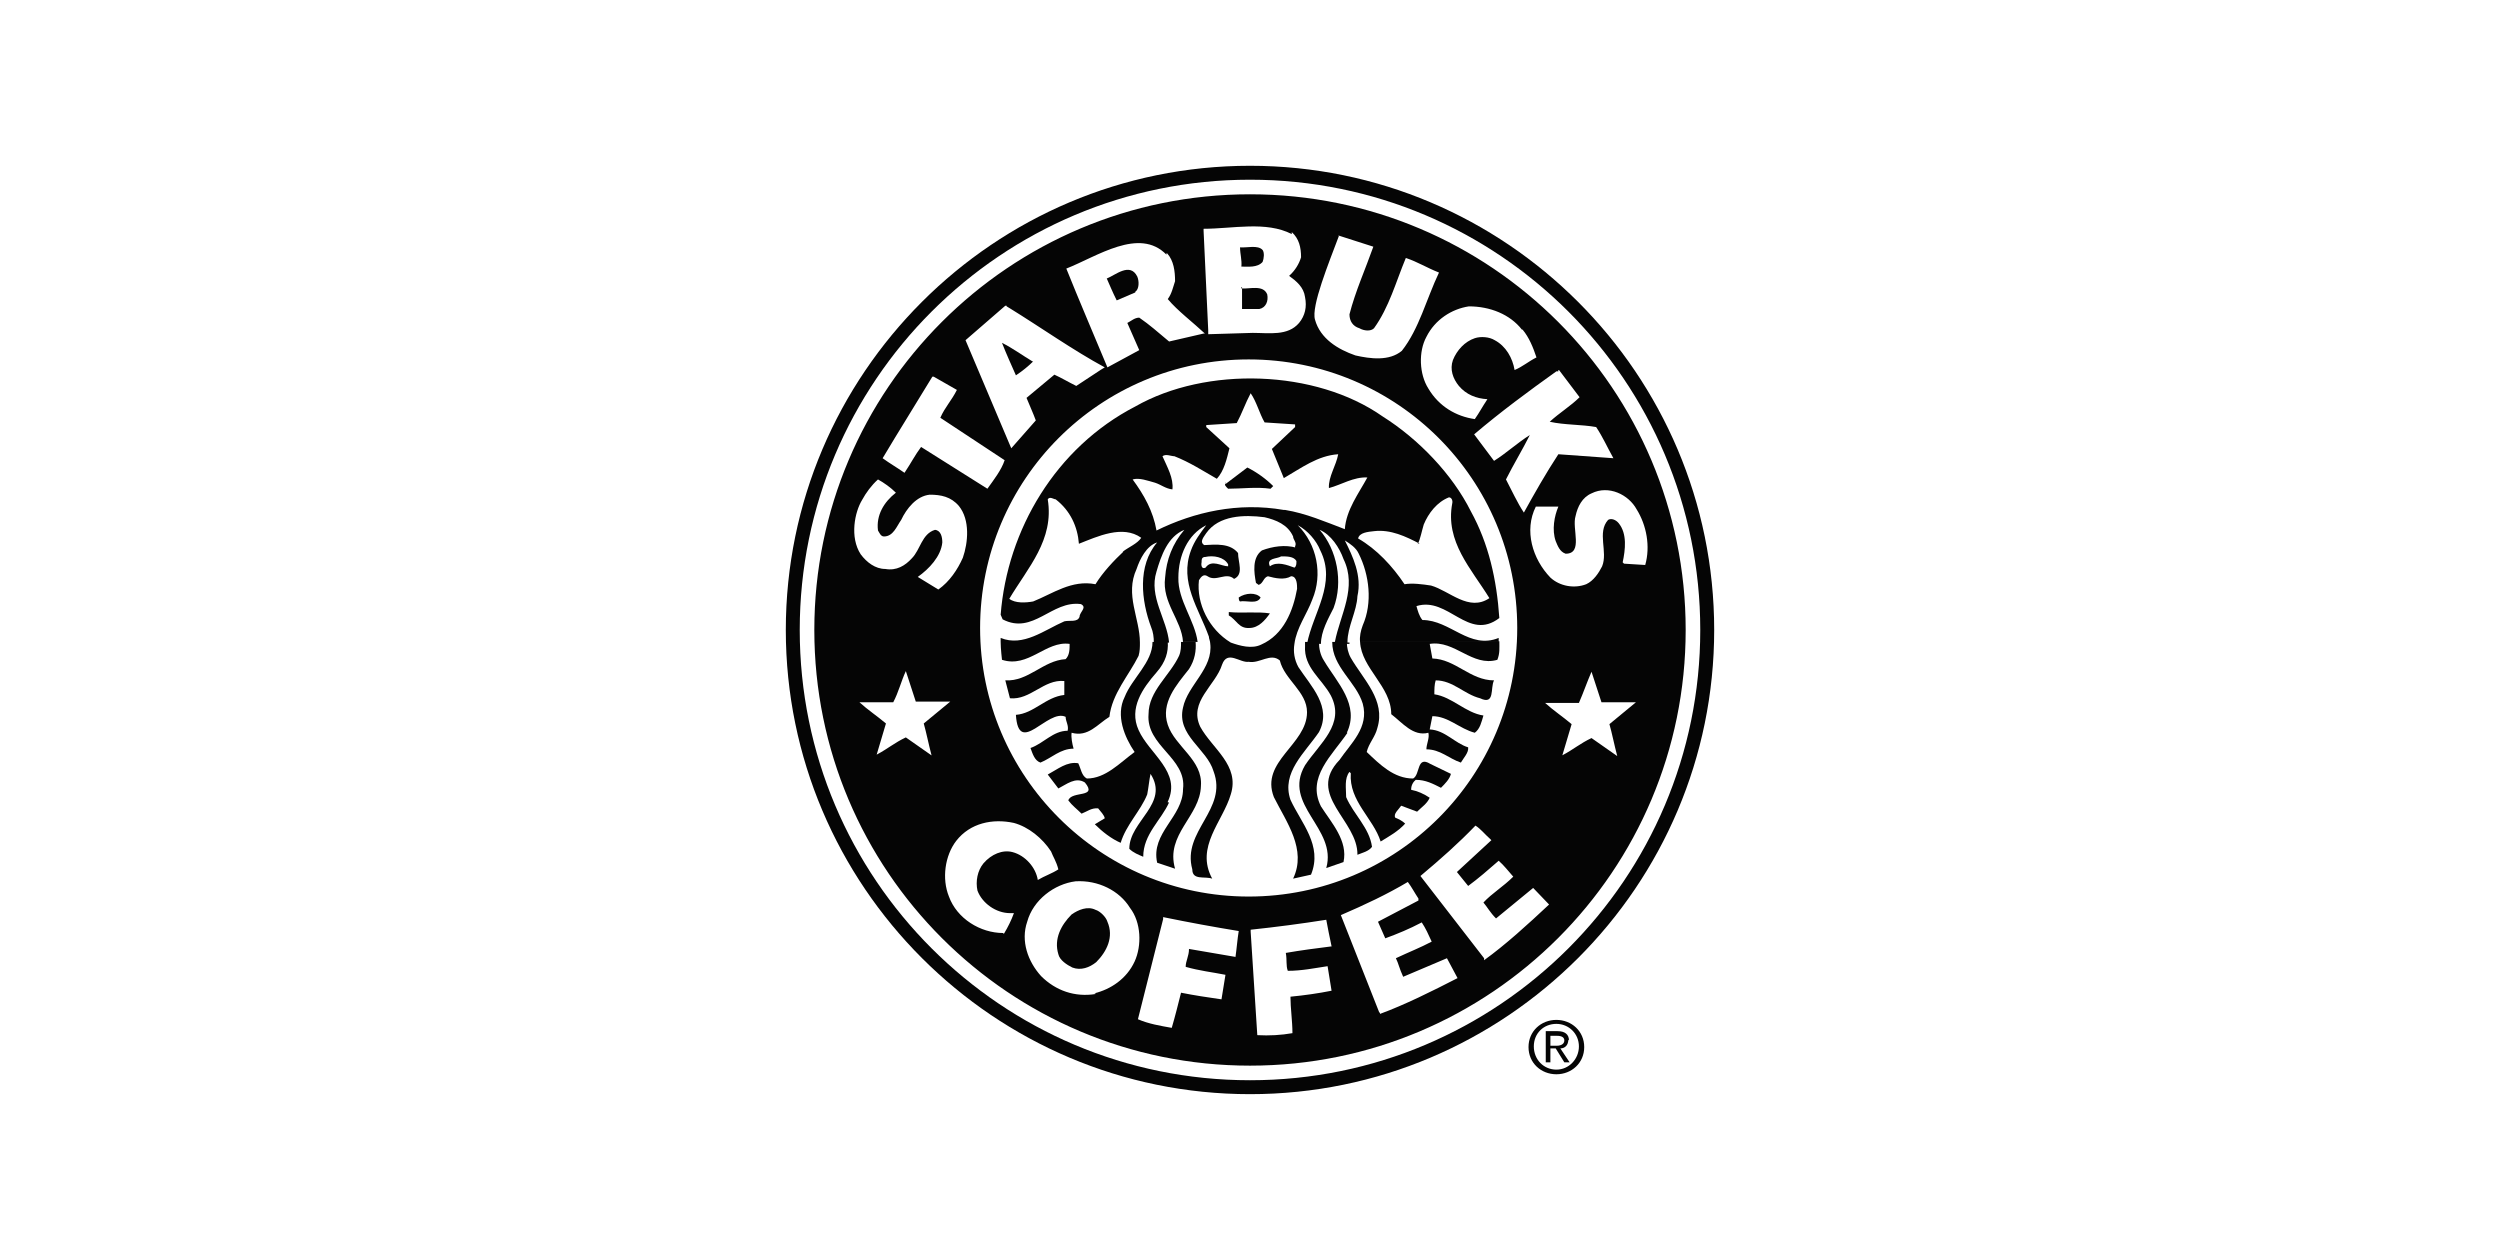 <?xml version="1.0" encoding="UTF-8"?>
<svg id="Layer_1" xmlns="http://www.w3.org/2000/svg" version="1.1" viewBox="0 0 377 190">
  <!-- Generator: Adobe Illustrator 29.7.1, SVG Export Plug-In . SVG Version: 2.1.1 Build 8)  -->
  <defs>
    <style>
      .st0 {
        fill: #050505;
      }
    </style>
  </defs>
  <path class="st0" d="M258.5,95c0-38.6-31.4-70-70-70s-70,31.4-70,70h0c0,38.6,31.4,70,70,70s70-31.4,70-70ZM188.5,162.9c-37.5,0-67.9-30.4-67.9-67.9s30.4-67.9,67.9-67.9,67.9,30.4,67.9,67.9-30.4,67.9-67.9,67.9Z"/>
  <path class="st0" d="M188.5,29.3c-36.3,0-65.7,29.4-65.7,65.7s29.4,65.7,65.7,65.7,65.7-29.4,65.7-65.7-29.4-65.7-65.7-65.7ZM235.1,55.8l3.1,4.1h0c-1.3,1.3-3.1,2.4-4.5,3.7,2.2.5,4.8.4,7,.8,1,1.5,1.6,2.9,2.6,4.7l-8.3-.6c-1.9,2.9-3.6,5.9-5.2,8.8-1-1.5-1.8-3.3-2.7-5,1.1-2.2,2.5-4.5,3.6-6.7-1.9,1.2-3.5,2.7-5.4,3.9l-3-4c4-3.4,8.2-6.5,12.4-9.5h.3v-.2h0ZM229.6,49.7h0c1,1.2,1.6,2.7,2.1,4.2-1.2.6-2.1,1.4-3.3,1.9-.3-1.8-1.3-3.6-3-4.5-.8-.5-2.1-.6-3-.3-1.5.5-2.7,1.8-3.3,3.3-.5,1.4,0,2.8.9,3.9,1.1,1.3,2.6,1.9,4.3,2-.8,1.2-1.2,2-1.9,3-2.8-.4-5.4-1.9-7-4.6-1.4-2.2-1.5-5.6-.3-7.8,1.3-2.6,3.8-4.2,6.4-4.6,3.2,0,6.2,1.2,8,3.5h.1ZM201.8,35.5l5.3,1.7h0c-1.2,3.4-2.7,6.7-3.6,10.2,0,1,.5,1.8,1.5,2.1.7.4,1.7.5,2.2,0,2.3-3.2,3.3-7,4.8-10.6,1.8.6,3.2,1.5,5,2.2-1.9,4-3,8.5-5.6,11.8-1.9,1.6-4.8,1.2-7,.7-2.6-.9-5.3-2.5-6.1-5.4-.6-2,2.1-8.6,3.6-12.6h0ZM194.8,35h0c1.1,1,1.4,2.3,1.4,3.8-.3,1-.9,2-1.8,2.8,1.1.8,2.2,1.7,2.4,3.2.3,1.5,0,2.8-.9,3.9-1.7,2-4.5,1.5-7,1.5l-6.7.2v-.6l-.7-15v-.3c4.4,0,9.4-1.2,13.3.8v-.2h0ZM176,38.2c1,1.1,1.2,2.7,1.2,4.2-.3.9-.5,1.9-1.1,2.7,1.4,1.7,3.9,3.6,5.6,5.2h-.2l-5.2,1.2c-1.8-1.5-2.9-2.5-4.5-3.6-.7,0-1.2.5-1.8.8l1.8,4.1-4.8,2.6h0c-2-4.8-4.4-10.4-6.2-14.9,4.6-1.8,11-6.3,15.1-2.1h0v-.2ZM151.8,46.2l.5.3c4.7,2.9,9.5,6.3,14.3,8.9l-.5.3h0l-3.8,2.5c-1.4-.7-2.2-1.2-3.3-1.7l-4.2,3.5c.4,1,1,2.3,1.4,3.4l-3.7,4.2-.3-.7-6.6-15.6,6-5.2h.2ZM140.8,56.8l3.5,2h0c-.8,1.6-1.8,2.6-2.5,4.2l9.7,6.4c-.5,1.5-1.6,2.9-2.6,4.3l-10-6.3c-.9,1.2-1.5,2.4-2.5,3.9-1.3-.9-2.2-1.4-3.3-2.2,2.5-4.2,4.9-8,7.5-12.3h.2ZM130,75.4c.6-1.1,1.4-2.2,2.4-3.1.9.5,1.9,1.2,2.7,2h0c-1.8,1.4-3,3.4-2.7,5.7.2.3.4.9.9.9,1.4,0,1.9-1.5,2.6-2.5.8-1.7,2.3-3.6,4.3-3.8,1.7,0,3.2.3,4.4,1.7,1.7,2.1,1.4,5.5.6,7.8-.8,1.8-2,3.6-3.7,4.8l-3.1-1.9c1.7-1.2,3.5-3.1,3.7-5.2,0-.8-.2-1.8-1.1-1.9-2,.6-2.2,3-3.5,4.3-1,1.1-2.3,1.9-4,1.6-1.5,0-2.8-1-3.7-2.2-1.7-2.6-.9-6.4.2-8.2h0ZM140.6,114l-4-2.8c-1.7.8-2.7,1.7-4.4,2.6l1.4-4.7c-1.3-1.1-2.8-2.1-4-3.2h5.1c.8-1.5,1.2-3.2,1.9-4.7l1.5,4.6h5.2l-4,3.3c.4,1.4.7,3,1.2,4.9h.1ZM151.3,140.7c-3.5,0-7-2.2-8.2-5.5-1.1-2.7-.6-6.2,1.1-8.4,2.1-2.7,5.5-3.4,8.7-2.7,2.2.6,4.3,2.3,5.6,4.3h0c.3.8.8,1.5,1.1,2.7-.9.6-2.1,1-3.1,1.6-.3-1.9-1.9-3.7-3.8-4.2-1.5-.4-3.2.3-4.4,1.7-.9,1.1-1.2,2.7-.9,4.1.7,1.9,2.8,3.4,4.9,3.4h.6c-.4,1.1-.9,2.1-1.5,3.1h-.1ZM165.2,149.9c-3.1.5-6-.5-8.2-2.7-2-2.2-3.1-5.3-2.1-8.2.9-3.3,4.1-5.7,7.3-6.1,3.4-.2,6.6,1.4,8.2,4,1.7,2.2,1.8,5.7.7,8.1-1.2,2.6-3.6,4.2-6.1,4.8h.2ZM186.3,144.3h0c-2.4-.4-4.7-.8-7-1.2,0,1.1-.5,1.8-.5,2.7,2.1.6,4,.8,6,1.2l-.6,3.7c-2.1-.3-4.1-.6-6.1-1-.4,1.6-.9,3.6-1.4,5.3-1.7-.3-3.5-.6-5.1-1.3l3.8-15.1v-.3c3.9.8,7.7,1.5,11.4,2.1-.2,1.2-.3,2.6-.5,4h0ZM188.3,135.2c-22.3,0-40.5-18.1-40.5-40.5s18.1-40.5,40.5-40.5,40.5,18.1,40.5,40.5-18.1,40.5-40.5,40.5ZM200.9,142.7h0c-2.4.3-4.7.6-7,1,.2,1.1,0,1.9.3,2.7,2.1,0,4-.4,6-.7l.6,3.7c-2,.4-4.1.7-6.2.9,0,1.7.3,3.7.3,5.5-1.7.3-3.5.4-5.3.3l-1-15.6v-.3c3.8-.4,7.6-.9,11.4-1.5.2,1.2.5,2.5.8,4h0ZM208,152.7l-5.8-14.7c3.7-1.6,6.9-3.1,10.1-5,.6.8,1,1.6,1.6,2.5v.3l-6.1,3.2,1.1,2.5c1.9-.7,3.6-1.4,5.5-2.4.6.9,1,1.8,1.5,2.9-1.7.9-3.5,1.6-5.4,2.5.4.8.5,1.5,1.1,2.8l6.6-2.8,1.6,3c-3.9,2-7.9,4-11.7,5.4h0v-.2ZM223.8,144.5l-9.6-12.4c3.1-2.6,5.7-4.9,8.3-7.6.8.5,1.4,1.3,2.2,2h0l.2.2-5.2,4.8,1.7,2.1c1.5-1.1,3-2.4,4.6-3.8.8.7,1.4,1.5,2.2,2.4-1.5,1.5-3.2,2.5-4.5,3.9.6.7,1,1.5,1.9,2.4l5.6-4.6,2.4,2.5c-3.2,3-6.6,6.1-9.8,8.4v-.2h0ZM244,114.1l-4-2.8c-1.7.8-2.7,1.7-4.4,2.6l1.4-4.7c-1.3-1.1-2.8-2.1-4-3.2h5.1c.7-1.6,1.2-3.1,1.9-4.7l1.5,4.6h5.2l-4,3.3c.4,1.4.7,3,1.2,4.9h.1ZM244.7,84.8c.4-1.9.7-4.3-.6-5.9-.4-.5-1.1-.8-1.6-.5-1.7,1.9,0,4.8-.9,7-.5,1-1.3,2.2-2.4,2.7-1.8.7-4,.3-5.4-1-2.7-2.8-4-7.1-2.2-10.7h3.4c-.6,1.4-1,3.5-.4,5.2.3.7.6,1.6,1.5,1.9,2.7,0,.9-3.8,1.5-5.7.3-1.4,1-2.8,2.4-3.4,2.6-1.3,5.6.2,6.8,2.4h0c1.5,2.4,2.1,5.6,1.3,8.4l-3.2-.2-.2-.2h0Z"/>
  <path class="st0" d="M187.3,43.3v3.3h2.6c1-.2,1.4-1.2,1.2-2.2-.6-1.5-2.6-.8-3.9-.9v-.2h0Z"/>
  <path class="st0" d="M187.1,40.2c1.1,0,2.5.2,3.3-.7.2-.5.3-1.4,0-1.8-.7-.8-2.4-.3-3.4-.4,0,1,.3,1.9.2,2.9h-.1Z"/>
  <path class="st0" d="M171.2,44c.6-.4.6-1.6.3-2.3-1.1-2.2-3.3-.2-4.6.3.5,1.1.8,1.9,1.5,3.3l2.8-1.2h0Z"/>
  <path class="st0" d="M155.7,54.5c-1.5-.9-3-2-4.6-2.8.7,1.8,1.4,3.3,2.1,4.9.9-.6,1.8-1.3,2.6-2.1h-.1Z"/>
  <path class="st0" d="M176.1,120.9c2.1-4.5-2.8-7.2-4.4-10.8-1.5-3.3.6-6.3,2.7-8.7,1.4-1.6,1.8-3.1,1.7-4.6h-2.3c0,3.1-3.1,5.5-4.2,8.3-1.4,2.8,0,6.1,1.5,8.3-2.3,1.7-4.4,4-7.2,4-.8-.4-.9-1.5-1.3-2.3-1.7-.3-3.1.9-4.6,1.7l1.6,2.1c1.2-.6,2.6-1.8,4-.9,2,2.4-2,1.2-2.5,2.7.6.8,1.3,1.3,2,2,.8-.3,1.5-.9,2.5-.8.4.5.9,1,1,1.5l-1.5.9c1.1,1.1,2.5,2.2,3.9,2.8.8-2.7,3-4.8,4-7.3.2-1,.3-2.2.5-3.1,2.9,4.5-3.2,7.1-3.2,11.3.6.6,1.4.9,2.1,1.2,0-3.4,2.7-5.5,3.9-8.2h-.2Z"/>
  <path class="st0" d="M181.1,118.5c.3-3.9-3.9-5.9-5-9.2-1.1-3.3,1.3-6,3.2-8.4.9-1.4,1.1-2.8,1-4.1h-2.2c0,.7,0,1.4-.3,2.1-1.4,3-4.6,5.3-4.6,8.8-.4,4.8,5.8,6.6,5.2,11.3,0,4.2-4.9,6.6-3.9,11.1l2.7.9c-1.5-5.2,3.8-7.9,3.9-12.5h0Z"/>
  <path class="st0" d="M203.1,110.5c2-4.2-1.5-7.6-3.4-10.8-.6-.9-.8-1.9-.8-2.9h-2.1v.6c-.2,3.3,2.5,4.9,3.9,7.5,2.2,4.3-1.7,7.2-3.9,10.5-3.5,6,4.9,9.5,3.2,15.5l2.6-.9c.7-3.2-1.8-5.9-3.4-8.4-2.2-4.4,1.7-7.7,4-11.1h-.1Z"/>
  <polygon class="st0" points="198.9 96.8 198.9 96.8 198.9 96.8 198.9 96.8"/>
  <path class="st0" d="M213.5,117.6c1.5,0,2.6.6,3.8,1.2.6-.6,1.3-1.3,1.5-2.1l-3.1-1.5c-2.1-1.3-1.5,1.6-2.6,2.2-2.9,0-5-2.1-7-4,.3-1.3,1.3-2.3,1.6-3.6,1.3-4.2-2.1-7.3-4-10.6-.4-.7-.6-1.6-.6-2.4h-2.2c0,3.8,3.6,6,4.6,9.3,1,3.6-1.8,6-3.5,8.5-5.1,5.3,2.8,9.1,2.7,14.3.7-.3,1.7-.5,2.2-1.2-.4-2.9-2.8-4.9-3.9-7.5,0-1.3-.3-2.8.5-3.8l.2.2c-.3,4.2,3.4,6.8,4.5,10.3,1.3-.8,2.6-1.5,3.7-2.7-.4-.4-1-.7-1.5-.9-.3-.6.5-1.2.9-1.8l2.4.9c.7-.7,1.5-1.2,1.9-2.1-.9-.6-1.8-1-2.8-1.2,0-.7.3-1.2.8-1.6h0Z"/>
  <path class="st0" d="M205.1,96.8c.2,4,4.7,6.7,4.7,10.9,1.7,1.3,3.3,3.4,5.6,2.8.2.8-.3,1.7-.3,2.5,2.1,0,3.4,1.4,5.2,2,.4-.7,1.2-1.5,1.1-2.3-2-.6-3.5-2.6-5.8-2.7l.4-2c2.4,0,4.1,1.9,6.4,2.5.8-.6,1-1.6,1.3-2.6-2.7-.4-4.7-2.8-7.4-3.2,0-.7,0-1.5.2-2.1,2.6,0,4.3,2.1,6.7,2.7,2.3,1.1,1.5-1.6,2.1-2.7-3.6,0-5.8-3.2-9.3-3.3l-.4-2.2c3.8-.6,6.4,3.5,10.2,2.4.4-1,.3-1.8.3-2.8h-21Z"/>
  <path class="st0" d="M203.2,96.8h0c0-2.3,1.4-4.6,1.5-6.9.7-3.1-.7-6-1.9-8.4.8.5,1.7,1.1,2.1,2,1.6,3.2,2.1,7.4.6,10.8-.3.8-.5,1.7-.4,2.5h20.9v-.6c-4.4,1.8-7.3-2.7-11.5-2.7-.5-.6-.7-1.4-.9-2.1,4.8-1.5,7.8,5.4,12.5,1.8-.4-5.8-1.6-11.2-4.3-16.1-2.8-5.6-7.9-10.9-13.3-14.3-10.1-7.1-26.6-7.6-37.3-1.5-12,6.2-19.3,18.6-20.3,31.4l.3.7c4.6,2.4,7.4-2.9,11.8-2.3,1,.5-.2,1.2-.2,1.9-.3.9-1.5.5-2.3.7-3,1.3-6.2,3.9-9.6,2.5v.6h0c0,1,.2,2.7.2,2.7,4,1.3,6.6-2.9,10.2-2.4,0,.8,0,1.7-.6,2.3-3.4.2-5.6,3.4-9.1,3.2l.7,2.7c3.1.3,5.1-2.9,8.2-2.6v2.1c-2.8.3-4.6,2.8-7.3,3,.4,6.4,4.8-1,7.5.3,0,.7.5,1.3.3,2.1-2.2,0-3.6,1.9-5.6,2.6.3.8.6,1.9,1.5,2.2,1.7-.7,3-2.1,5-2.1-.2-.7-.4-1.7-.3-2.4,2.5.7,3.9-1.3,5.7-2.4.4-3.5,2.9-6.2,4.4-9.2.2-.7.2-1.3.2-2h0c0-3.7-2.3-7.2-.5-11.1.5-1.5,1.5-3.5,3.1-4-3,3.5-2.4,8.8-.9,12.8.3.7.4,1.5.4,2.3h2.3c-.3-3.5-3.1-6.9-1.9-10.7.7-2.4,1.7-5.3,4.2-6.3-1.8,2.1-2.7,4.5-2.9,7.2-.5,3.8,2.5,6.4,2.7,9.7h2.2c-.4-3.2-3-6.3-2.9-9.7,0-3.3,1.4-6.5,4.2-7.9-.9,1.2-1.8,2.4-2.3,3.8-1.8,4.8,1.2,8.8,2.7,13,0,.3.2.7.2,1h0c.5,3.8-3.4,6.3-4.1,9.7-1,4.2,3.6,6.2,4.6,9.6,2.2,5.8-4.8,9-3.2,14.8,0,1.7,1.9,1,3,1.4-2.6-4.8,1.6-8.6,2.8-12.7,1.4-4.4-2.8-6.9-4.6-10.2-1.8-3.8,2.3-6.2,3.3-9.4.8-2.2,2.7-.2,4-.4,1.7.3,3.3-1.4,4.7-.2.7,2.9,4.1,4.7,4.1,7.8,0,4.9-7.1,7.4-5,12.8,1.9,3.8,5,7.9,2.9,12.3l2.7-.6c1.8-4.4-1.5-7.8-3.1-11.3-1.4-4.1,2.2-7.1,4.3-10.2,2-3.8-1.2-6.9-3.1-9.8-.6-1.1-.8-2.3-.6-3.5h0c.3-2.4,1.9-4.5,2.7-6.7,1.6-3.8.7-8.3-2.2-11.2h0c1.5.8,2.8,2.3,3.4,3.8,2.5,5-1.1,9.4-2,14.1h2.1c0-1.9,1.1-3.8,1.9-5.4,1.5-4,.5-8.8-2.1-11.8,1.7.7,3,2.7,3.6,4.4,2.1,4.3-.5,8.4-1.3,12.5v.3h2.2v-.2h-.3ZM213.8,82.1c.4-.9.6-2,.9-3,.7-1.7,2-3.4,3.8-4.1.4,0,.6.5.5.9h0c-1.1,5.8,2.9,9.9,5.6,14.3-3.1,2.1-6-1.1-8.8-1.9-1.3-.2-2.8-.4-4-.2-1.8-2.7-4.2-5.3-7-6.9.2-.9,1.5-1,2.4-1.1,2.5-.3,4.8.8,6.9,1.9h-.3ZM169.5,83.1c-1.5,1.4-3.2,3.2-4.3,5-3.6-.7-6.4,1.4-9.4,2.6-1.1.2-2.7.3-3.6-.4,2.8-4.7,6.8-8.9,5.8-15,.3-.5.9,0,1.2,0,2.2,1.7,3.3,4.1,3.5,6.7h0c2.8-1.1,6.6-2.9,9.4-.9-.6.9-1.9,1.4-2.8,2.1h.2ZM181.7,84h0c1.3-.3,2.9,0,3.5,1.1h0v.3c-1,0-2.5-1.1-3.4.2-.6.3-.7-.4-.6-.8,0-.4,0-.7.4-.8h.1ZM195.5,82.6c-1.7-.5-3.6-.2-5.2.4-1.5,1.1-1.2,3.3-.9,4.9l.4.3c.7-.2.7-1.1,1.4-1.3,1.1.3,2.5.6,3.5,0,.9,0,.9,1.3.9,1.9-.6,3.3-2,6.9-5.4,8.4-1.4.7-3.2.2-4.6-.3-3.3-2-5.2-5.9-4.8-9.4.3-.5.7-1,1.3-.6,1.3.9,2.8-.7,4,.4,1.5-.7.6-2.5.6-3.9-1.2-1.5-3.3-1.3-5.1-1.2-.8-.5,0-1.3.3-1.8,1.9-2.7,5.7-2.8,8.8-2.4,1.7.4,3.5,1.1,4.3,2.9,0,.5.6.9.3,1.5v.2h.2ZM195.5,84.7h0c0,.3,0,.7-.3.9-1.1-.4-2.6-1-3.7-.2-.6-1.3,1.1-1.1,1.7-1.5.9,0,1.9,0,2.3.7h0ZM193.6,76.9c-6.9-1.2-13.5.3-19.2,3.1-.5-2.9-1.9-5.4-3.6-7.7,1-.3,2.3.2,3.4.5.9.3,1.6.9,2.6,1,.2-1.7-.8-3.4-1.5-5,.5-.4,1.3,0,1.8,0,2.3.9,4.3,2.2,6.4,3.4,1.1-1.2,1.5-3,1.9-4.6l-3.5-3.2v-.3l4.6-.3c.8-1.5,1.3-3,2.1-4.5.9,1.3,1.3,3,2.1,4.4h0l4.6.3v.4l-3.5,3.3c.6,1.5,1.2,2.9,1.8,4.4,2.6-1.5,5.1-3.4,8.2-3.6-.3,1.7-1.5,3.4-1.4,5.1,1.9-.5,3.7-1.7,5.8-1.6-1.3,2.4-3.2,4.9-3.4,7.8-2.9-1.1-5.9-2.4-9-2.9h-.2Z"/>
  <path class="st0" d="M184.9,72.8c-.4.3,0,.6.3.9,2,0,4.3-.3,6.4,0l.4-.4c-1.1-1.1-2.5-2.1-3.9-2.8l-3.3,2.5v-.2h.1Z"/>
  <path class="st0" d="M186.8,90c0,.2,0,.6.2.7.9-.2,2.6.5,3.1-.6-.7-.8-2.3-.7-3.3,0h0Z"/>
  <path class="st0" d="M185.3,92.3v.5c1.2.7,1.5,2,3.1,1.9,1.4,0,2.4-1.2,3.1-2.2-1.9-.3-4.1,0-6.2-.2h0Z"/>
  <path class="st0" d="M167,139c-.2-.7-1.1-1.6-1.8-1.8-1.2-.6-2.6,0-3.6.7-1.6,1.6-2.7,3.7-2,6,.2.9,1.3,1.6,2.1,2,1.3.5,2.6,0,3.6-.8,1.6-1.6,2.7-3.8,1.7-6.1h0Z"/>
  <path class="st0" d="M236.6,156.9c0-.9-.6-1.4-1.7-1.4h-1.8v4.7h.7v-2.1h.8l1.3,2.1h.8l-1.4-2.1c.7,0,1.2-.5,1.2-1.3h0ZM233.8,157.7v-1.5h1c.8,0,1.1.3,1.1.7s-.3.8-1.2.8h-.9Z"/>
  <path class="st0" d="M234.7,153.8h0c-2.3,0-4.2,1.7-4.2,4.1s1.9,4.1,4.2,4.1,4.2-1.7,4.2-4.1-1.9-4.1-4.2-4.1ZM234.7,161.3c-1.9,0-3.4-1.5-3.4-3.5s1.5-3.4,3.4-3.4,3.4,1.5,3.4,3.4-1.5,3.5-3.4,3.5Z"/>
</svg>